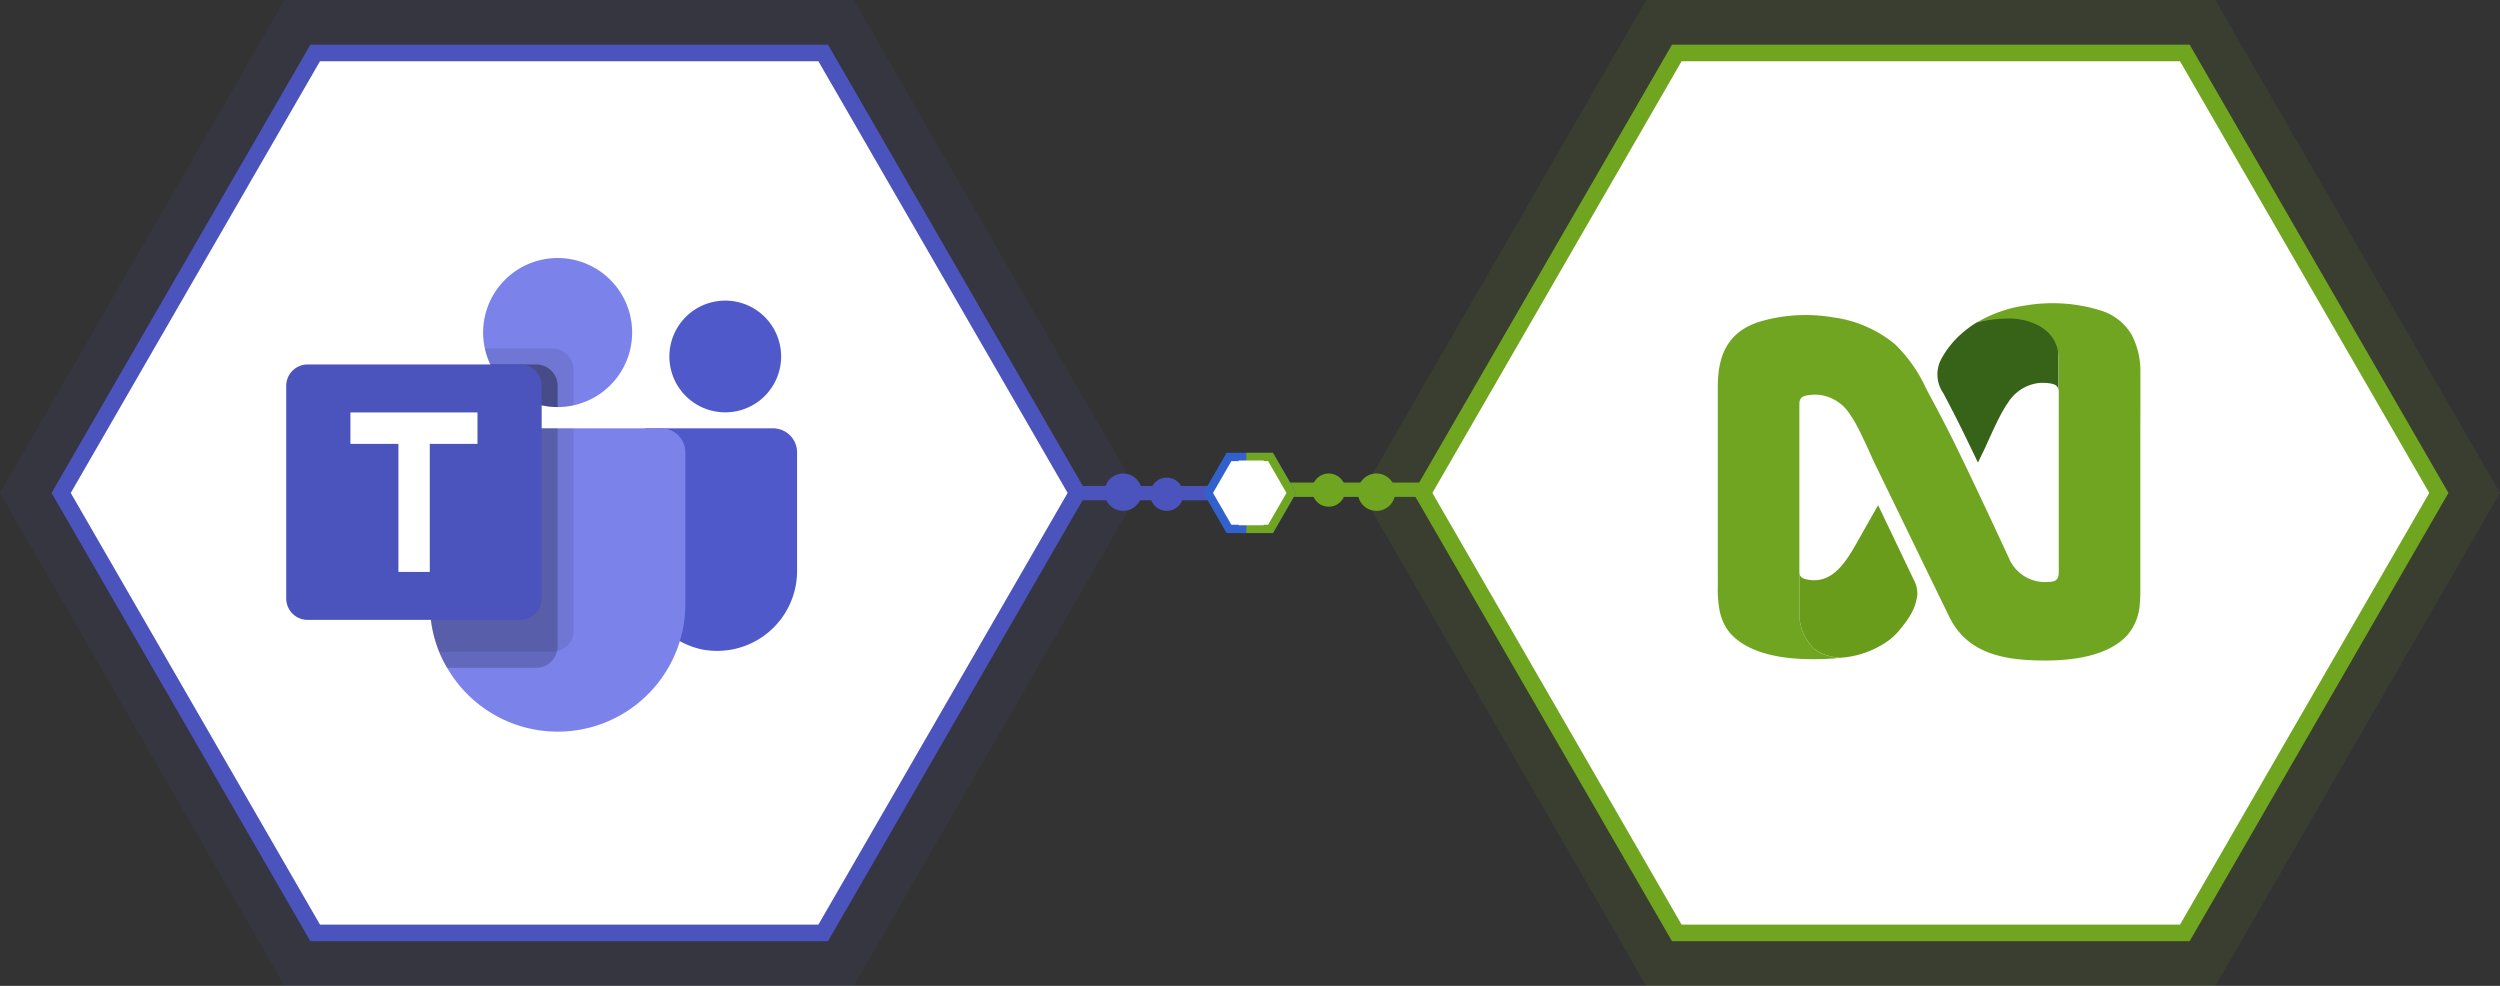 <svg xmlns="http://www.w3.org/2000/svg" xmlns:xlink="http://www.w3.org/1999/xlink" width="601.914" height="237.362" viewBox="0 0 601.914 237.362">
  <rect x="0" y="0" width="601.914" height="237.362" fill="#333333" stroke="none"/>
  <defs>
    <linearGradient id="linear-gradient" x1="-19.665" y1="-11.308" x2="-19.531" y2="-11.308" gradientUnits="objectBoundingBox">
      <stop offset="0.005" stop-color="#699c1b"/>
      <stop offset="1" stop-color="#376319"/>
    </linearGradient>
    <linearGradient id="linear-gradient-2" x1="-19.036" y1="-11.954" x2="-18.899" y2="-11.954" gradientUnits="objectBoundingBox">
      <stop offset="0" stop-color="#376319"/>
      <stop offset="0.995" stop-color="#699c1b"/>
    </linearGradient>
    <clipPath id="clip-path">
      <rect id="Rectangle_2020" data-name="Rectangle 2020" width="123" height="123" fill="none"/>
    </clipPath>
    <clipPath id="clip-path-3">
      <rect id="Rectangle_2014" data-name="Rectangle 2014" width="21.363" height="14.091" fill="none"/>
    </clipPath>
    <clipPath id="clip-path-4">
      <rect id="Rectangle_2015" data-name="Rectangle 2015" width="16.209" height="10.251" fill="none"/>
    </clipPath>
    <clipPath id="clip-path-6">
      <rect id="Rectangle_2017" data-name="Rectangle 2017" width="34.594" height="53.813" fill="none"/>
    </clipPath>
    <clipPath id="clip-path-7">
      <rect id="Rectangle_2018" data-name="Rectangle 2018" width="30.751" height="57.656" fill="none"/>
    </clipPath>
  </defs>
  <g id="hero_image" data-name="hero image" transform="translate(269.914 -329)">
    <g id="zapier_HeroImage" transform="translate(-269.915 329)">
      <rect id="Rectangle_312" data-name="Rectangle 312" width="86.239" height="3.45" transform="translate(216.302 117)" fill="#4b53bc"/>
      <rect id="Rectangle_313" data-name="Rectangle 313" width="86.239" height="3.45" transform="translate(302.541 116.184)" fill="#70a521"/>
      <path id="Path_3927" data-name="Path 3927" d="M451.6,303.854H588.641l68.521-118.681L588.641,66.492H451.6L383.08,185.173Z" transform="translate(-55.248 -66.492)" fill="#70a521" opacity="0.1"/>
      <path id="Path_3675" data-name="Path 3675" d="M444.239,278.352H566.556l61.159-105.93L566.556,66.492H444.239L383.08,172.422Z" transform="translate(-40.524 -53.741)" fill="#fff" stroke="#70a51f" stroke-width="4"/>
      <path id="Path_3926" data-name="Path 3926" d="M251.746,66.492H114.7L46.184,185.173,114.7,303.854H251.746l68.521-118.681Z" transform="translate(-46.184 -66.492)" fill="#4b53bc" opacity="0.1"/>
      <path id="Path_3680" data-name="Path 3680" d="M229.661,66.492H107.343L46.184,172.422l61.159,105.93H229.661l61.159-105.93Z" transform="translate(-31.46 -53.741)" fill="#fff" stroke="#4b53bc" stroke-width="4"/>
      <g id="Group_518" data-name="Group 518" transform="translate(265.469 110.018)">
        <path id="Path_3928" data-name="Path 3928" d="M61.189,66.492h-10l-5,8.663,5,8.663h10l5-8.663Z" transform="translate(-20.76 -66.492)" fill="#fff" stroke="#3261ce" stroke-width="2"/>
        <path id="Path_3929" data-name="Path 3929" d="M62.812,66.492H57.984V83.817h4.829l5-8.663Z" transform="translate(-22.383 -66.492)" fill="#fff" stroke="#70a521" stroke-width="2"/>
        <path id="Path_3930" data-name="Path 3930" d="M0-.156H6.05v15.59H0Z" transform="translate(32.761 1.013)" fill="#fff"/>
        <circle id="Ellipse_519" data-name="Ellipse 519" cx="4" cy="4" r="4" transform="translate(50.446 3.982)" fill="#70a521"/>
        <circle id="Ellipse_520" data-name="Ellipse 520" cx="4.5" cy="4.5" r="4.5" transform="translate(61.446 3.982)" fill="#70a521"/>
        <circle id="Ellipse_521" data-name="Ellipse 521" cx="4.5" cy="4.5" r="4.5" transform="translate(0.446 3.982)" fill="#4b53bc"/>
        <circle id="Ellipse_522" data-name="Ellipse 522" cx="4" cy="4" r="4" transform="translate(11.446 4.982)" fill="#4b53bc"/>
      </g>
    </g>
    <g id="nTaskIcon" transform="translate(143.66 402)">
      <path id="Path_22" data-name="Path 22" d="M501.436,111.865a8.114,8.114,0,0,0-5.784-4.983,33,33,0,0,0-13.688,1.025s-.11.039-.294.125a24.18,24.18,0,0,0-3.226,2.346,22.293,22.293,0,0,0-5.413,6.751,7.931,7.931,0,0,0,.677,7.889c1.612,3.061,3.206,6.131,4.727,9.241q1.824,3.723,3.606,7.469l1.736-3.577c.931-2.093,1.878-4.177,2.879-6.234.6-1.236,1.153-2.28,1.693-3.183l.027-.055c.274-.45.548-.885.822-1.263a10.257,10.257,0,0,1,7.152-4.808,10.628,10.628,0,0,1,3.09.056c1.114.179,1.843.535,2,1.564C501.445,119.823,501.441,115.63,501.436,111.865Z" transform="translate(-419.395 -103.348)" fill="url(#linear-gradient)"/>
      <path id="Path_23" data-name="Path 23" d="M537.156,130.822v-9.769a18.777,18.777,0,0,0-2.144-9.194,13.1,13.1,0,0,0-7.43-5.781,38.931,38.931,0,0,0-17.928-1.225,31.616,31.616,0,0,0-11.8,4.072,33.739,33.739,0,0,1,8.671-.892c2.089.141,10.357,1.2,10.95,9.053v8.186a2.758,2.758,0,0,1,.032.391v43.489c-.019,1.725-.743,2.253-2.436,2.273a9.424,9.424,0,0,1-9.581-5.741c-3.015-6.513-6.044-13.017-9.137-19.492q-1.82-3.809-3.672-7.607c-1.936-3.955-3.978-7.858-6.062-11.733q-.551-1.026-1.1-2.076a35.32,35.32,0,0,0-7.43-10.56,29.565,29.565,0,0,0-15.156-6.515,38.912,38.912,0,0,0-17.928,1.225c-.39.136-.781.285-1.141.442-6.3,2.656-8.378,7.876-8.455,14.744v15.514h0v9.218h0v19.417c0,1.463.027,2.929,0,4.392a27.648,27.648,0,0,0,.391,5.429,12.838,12.838,0,0,0,1.372,3.935,10.87,10.87,0,0,0,1.486,2.058l.047.05c.083.086.165.172.251.254.145.145.3.287.453.427s.446.39.685.571l.05.043c3.778,2.941,10.439,5.15,22.127,4.509q1.351-.075,2.66-.224a7.728,7.728,0,0,1-.923-.086l-.258-.034c-.218-.032-.432-.067-.637-.106l-.239-.047c-.261-.054-.512-.116-.758-.184h-.032c-.265-.075-.523-.161-.781-.249l-.113-.043c-.209-.079-.412-.162-.611-.251l-.109-.05a9.891,9.891,0,0,1-1.838-1.107h0a11.547,11.547,0,0,1-3.579-8.326h0V148.867h0v-.7h0v-8.542h0V128.531a3.156,3.156,0,0,1,.032-.419c.145-1.075.872-1.44,2-1.623a10.678,10.678,0,0,1,3.09-.054,10.26,10.26,0,0,1,7.152,4.806c.274.391.548.814.822,1.263l.027.055c.541.9,1.091,1.956,1.693,3.185,1,2.056,1.956,4.141,2.879,6.233l2.069,4.263,5.436,11.194,5.315,10.95,5.542,11.381c3.781,7.783,10.993,10.036,19.164,10.484,11.693.642,18.353-1.564,22.127-4.508l.052-.043c.238-.188.465-.391.684-.572a4.89,4.89,0,0,0,.453-.426c.086-.086.169-.168.251-.254l.047-.052a12.712,12.712,0,0,0,3.129-7.747c.086-.9.12-1.822.125-2.737v-39.7Q537.155,132.505,537.156,130.822Z" transform="translate(-435.399 -104.327)" fill="#70a521"/>
      <path id="Path_24" data-name="Path 24" d="M476.57,156.039l-1.15-2.406L472.49,147.5l-4.419-9.254-.265.443h0l-1.42,2.506-2.644,4.666c-2.929,5.173-6.391,12.033-13.384,10.129a1.95,1.95,0,0,1-1.141-.915,3.652,3.652,0,0,1-.113-.915v10.328a11.551,11.551,0,0,0,3.582,8.331,9.887,9.887,0,0,0,1.838,1.107l.109.05q.295.133.611.251l.113.043c.247.089.5.175.781.249h.032c.242.07.5.129.758.184l.239.047c.207.04.419.075.637.106l.258.034c.3.036.6.067.923.086a22.487,22.487,0,0,0,12.007-4.446l.152-.141a16.153,16.153,0,0,0,2.347-2.42q.761-.923,1.462-1.908l.125-.188.179-.267c.3-.449.556-.865.783-1.259l.02-.047a11.982,11.982,0,0,0,1.392-4.107c.029-.186.049-.374.059-.562A7.212,7.212,0,0,0,476.57,156.039Z" transform="translate(-429.453 -89.612)" fill="url(#linear-gradient-2)"/>
    </g>
    <g id="Group_2952" data-name="Group 2952" transform="translate(-201 386)">
      <g id="Group_2951" data-name="Group 2951" clip-path="url(#clip-path)">
        <g id="Group_2950" data-name="Group 2950">
          <g id="Group_2949" data-name="Group 2949" clip-path="url(#clip-path)">
            <path id="Path_9991" data-name="Path 9991" d="M102.728,9.164A17.939,17.939,0,1,1,84.789,27.1,17.939,17.939,0,0,1,102.728,9.164" transform="translate(-37.384 -4.04)" fill="#7b83eb"/>
            <g id="Group_2936" data-name="Group 2936" transform="translate(47.82 26.906)" opacity="0.098">
              <g id="Group_2935" data-name="Group 2935">
                <g id="Group_2934" data-name="Group 2934" clip-path="url(#clip-path-3)">
                  <path id="Path_9992" data-name="Path 9992" d="M101.776,48.125H85.532l.081.357.008.031.081.331A18.032,18.032,0,0,0,106.9,61.8V53.249a5.163,5.163,0,0,0-5.124-5.124Z" transform="translate(-85.532 -48.125)"/>
                </g>
              </g>
            </g>
            <g id="Group_2939" data-name="Group 2939" transform="translate(49.135 30.75)" opacity="0.2">
              <g id="Group_2938" data-name="Group 2938">
                <g id="Group_2937" data-name="Group 2937" clip-path="url(#clip-path-4)">
                  <path id="Path_9993" data-name="Path 9993" d="M98.969,55H87.883a17.964,17.964,0,0,0,16.209,10.251V60.127A5.163,5.163,0,0,0,98.969,55Z" transform="translate(-87.883 -55)"/>
                </g>
              </g>
            </g>
            <path id="Path_9994" data-name="Path 9994" d="M178.453,27.5A13.453,13.453,0,1,1,165,40.953,13.453,13.453,0,0,1,178.453,27.5" transform="translate(-72.75 -12.125)" fill="#5059c9"/>
            <path id="Path_9995" data-name="Path 9995" d="M183.919,82.5H153.7a2.468,2.468,0,0,0-2.456,2.456v31.173a19.741,19.741,0,0,0,15.244,19.546,19.243,19.243,0,0,0,23.193-18.819V88.265A5.793,5.793,0,0,0,183.919,82.5Z" transform="translate(-66.685 -36.375)" fill="#5059c9"/>
            <path id="Path_9996" data-name="Path 9996" d="M123.375,88.266V124.8a30.731,30.731,0,0,1-57.349,15.358,27.646,27.646,0,0,1-1.922-3.844,32.138,32.138,0,0,1-1.268-3.844,31.657,31.657,0,0,1-.961-7.687V88.258A5.785,5.785,0,0,1,67.633,82.5h49.984a5.785,5.785,0,0,1,5.758,5.758Z" transform="translate(-27.281 -36.375)" fill="#7b83eb"/>
            <g id="Group_2942" data-name="Group 2942" transform="translate(49.135 30.75)" opacity="0.2">
              <g id="Group_2941" data-name="Group 2941">
                <g id="Group_2940" data-name="Group 2940" clip-path="url(#clip-path-4)">
                  <path id="Path_9997" data-name="Path 9997" d="M98.969,55H87.883a17.964,17.964,0,0,0,16.209,10.251V60.127A5.163,5.163,0,0,0,98.969,55Z" transform="translate(-87.883 -55)"/>
                </g>
              </g>
            </g>
            <g id="Group_2945" data-name="Group 2945" transform="translate(34.594 46.125)" opacity="0.098">
              <g id="Group_2944" data-name="Group 2944">
                <g id="Group_2943" data-name="Group 2943" clip-path="url(#clip-path-6)">
                  <path id="Path_9998" data-name="Path 9998" d="M96.469,82.5v48.7a5.088,5.088,0,0,1-4,4.959,3.724,3.724,0,0,1-1.115.154H64.1a32.138,32.138,0,0,1-1.268-3.844,31.657,31.657,0,0,1-.961-7.687V88.258A5.785,5.785,0,0,1,67.633,82.5Z" transform="translate(-61.875 -82.5)"/>
                </g>
              </g>
            </g>
            <g id="Group_2948" data-name="Group 2948" transform="translate(34.594 46.125)" opacity="0.2">
              <g id="Group_2947" data-name="Group 2947">
                <g id="Group_2946" data-name="Group 2946" clip-path="url(#clip-path-7)">
                  <path id="Path_9999" data-name="Path 9999" d="M92.625,82.5v52.544a3.724,3.724,0,0,1-.154,1.115,5.088,5.088,0,0,1-4.959,4H66.026a27.582,27.582,0,0,1-1.922-3.844,32.041,32.041,0,0,1-1.269-3.844,31.657,31.657,0,0,1-.961-7.687V88.258A5.785,5.785,0,0,1,67.633,82.5Zm0,0v44.856a5.16,5.16,0,0,1-5.112,5.112H62.836a31.657,31.657,0,0,1-.961-7.687V88.258A5.785,5.785,0,0,1,67.633,82.5Zm-24.985,0h-.007a5.785,5.785,0,0,0-5.758,5.758v36.523a31.657,31.657,0,0,0,.961,7.688H83.669a5.16,5.16,0,0,0,5.112-5.112V82.5Z" transform="translate(-61.875 -82.5)"/>
                </g>
              </g>
            </g>
            <path id="Path_10000" data-name="Path 10000" d="M5.124,55H56.373A5.148,5.148,0,0,1,61.5,60.124v51.249a5.148,5.148,0,0,1-5.124,5.124H5.124A5.148,5.148,0,0,1,0,111.373V60.124A5.148,5.148,0,0,1,5.124,55" transform="translate(0 -24.25)" fill="#4b53bc"/>
            <path id="Path_10001" data-name="Path 10001" d="M58.237,83.231H46.748v30.827H39.2V83.231H27.644V75.659H58.237Z" transform="translate(-12.188 -33.359)" fill="#fff"/>
          </g>
        </g>
      </g>
    </g>
  </g>
</svg>
